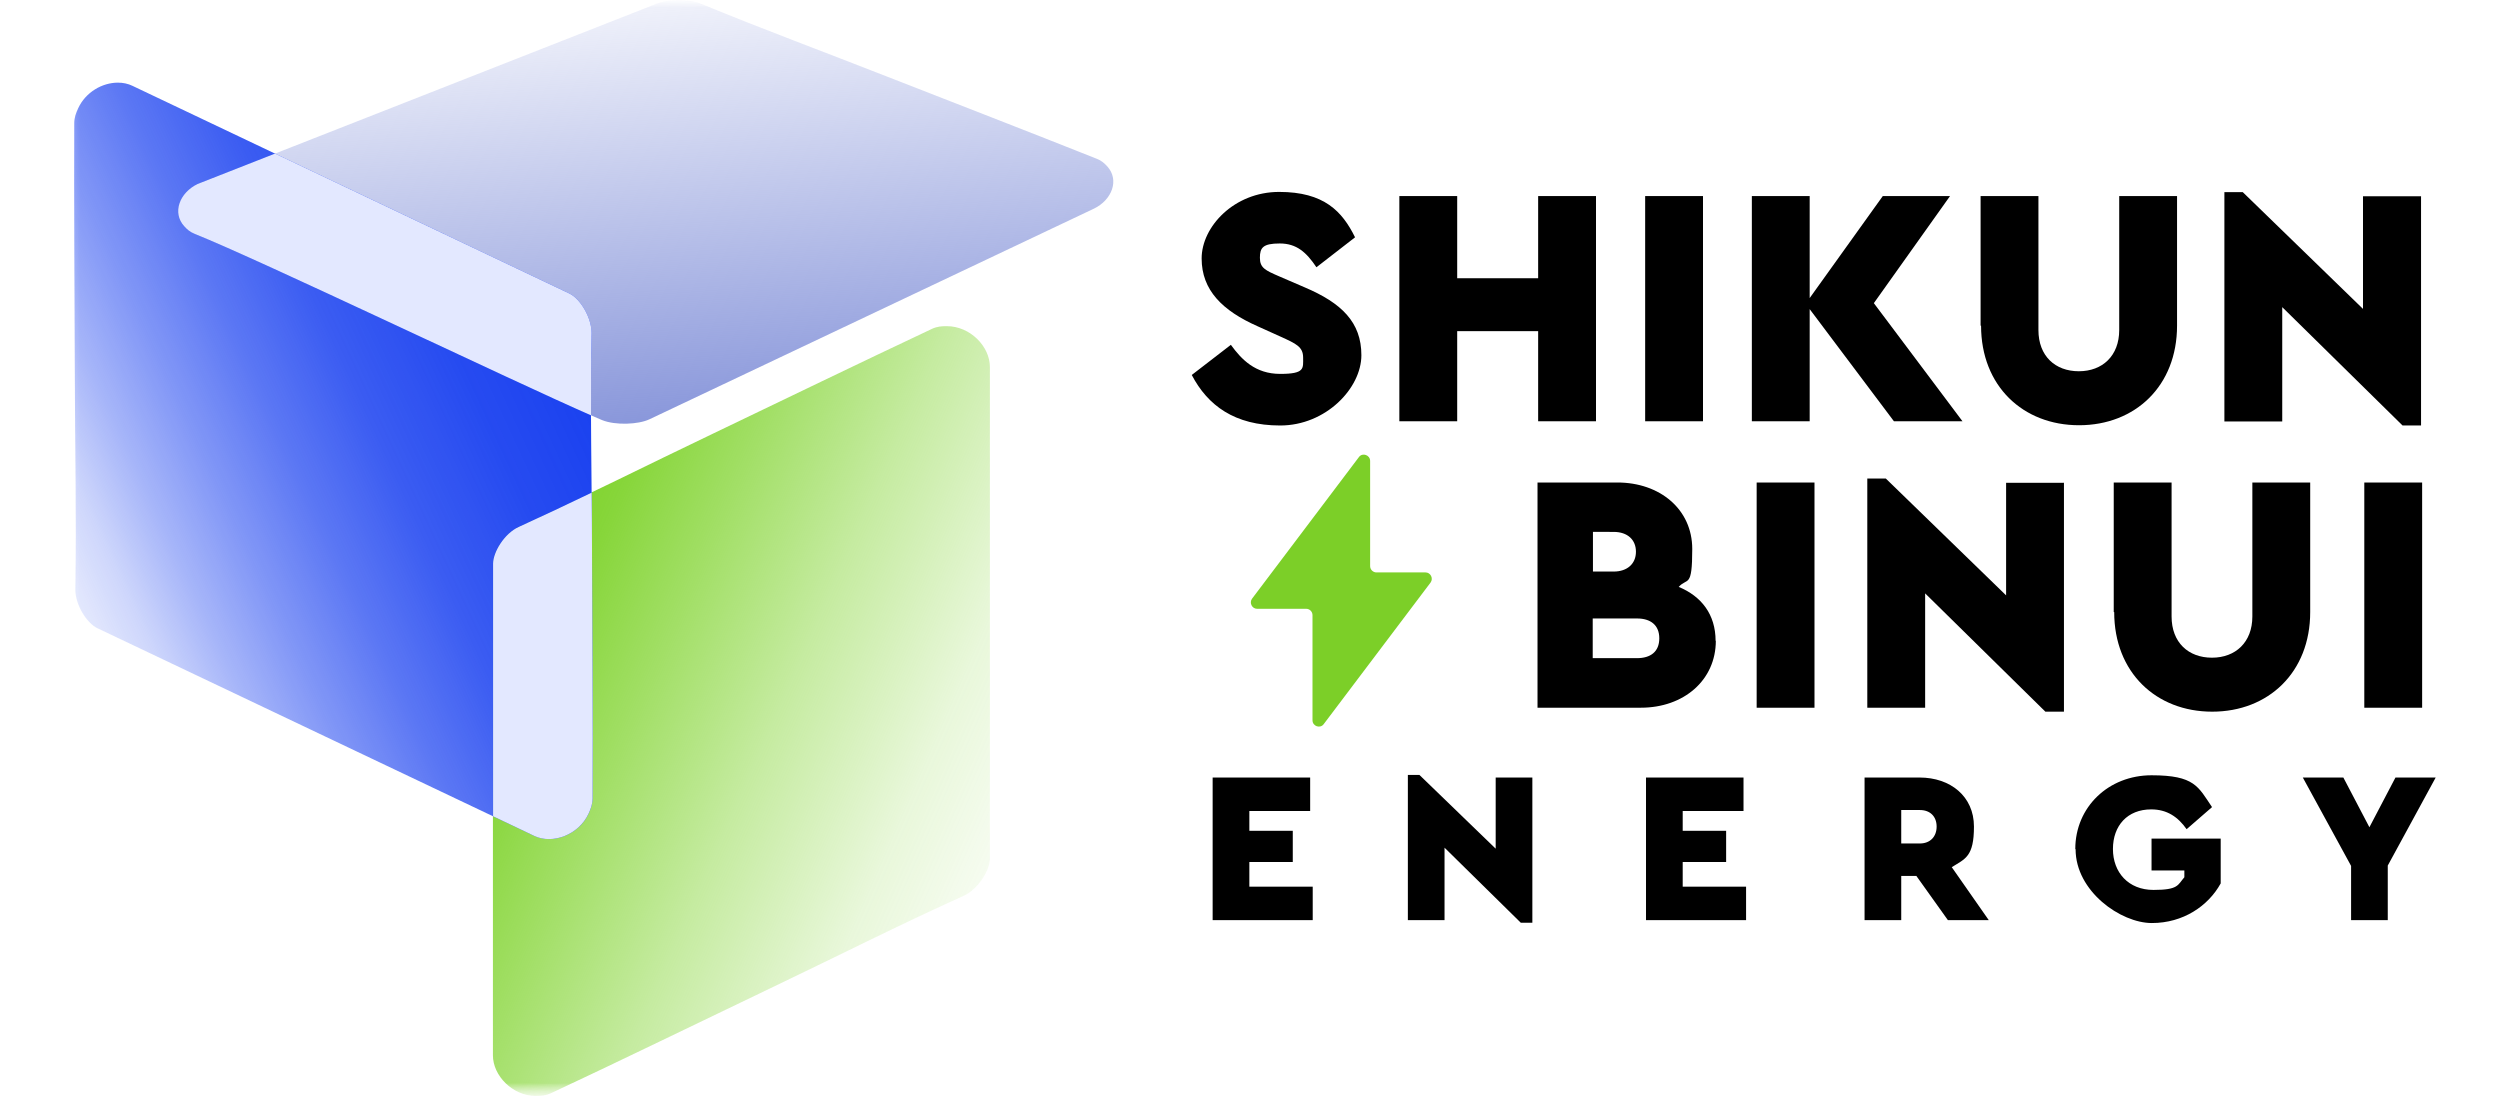 <svg width="172" height="76" viewBox="0 0 172 76" fill="none" xmlns="http://www.w3.org/2000/svg">
<g clip-path="url(#clip0_56_3171)">
<mask id="mask0_56_3171" style="mask-type:luminance" maskUnits="userSpaceOnUse" x="0" y="0" width="172" height="76">
<path d="M171.298 0.009H0.134V75.403H171.298V0.009Z" fill="white"/>
</mask>
<g mask="url(#mask0_56_3171)">
<mask id="mask1_56_3171" style="mask-type:luminance" maskUnits="userSpaceOnUse" x="4" y="0" width="168" height="76">
<path d="M171.712 0.009H4.269V75.403H171.712V0.009Z" fill="white"/>
</mask>
<g mask="url(#mask1_56_3171)">
<path d="M82.011 25.784L84.684 23.723C85.419 24.738 86.366 25.724 88.078 25.724C89.791 25.724 89.655 25.345 89.655 24.603C89.655 23.86 89.174 23.647 88.109 23.163L86.532 22.451C84.1 21.374 82.673 19.965 82.673 17.781C82.673 15.597 84.909 13.204 88.003 13.204C91.097 13.204 92.342 14.537 93.228 16.327L90.571 18.388C89.88 17.357 89.204 16.751 88.048 16.751C86.892 16.751 86.681 17.039 86.681 17.736C86.681 18.433 87.057 18.6 88.001 19.01L89.759 19.768C92.296 20.845 93.663 22.164 93.663 24.438C93.663 26.712 91.215 29.274 88.077 29.274C84.938 29.274 83.091 27.894 81.995 25.802L82.009 25.787L82.011 25.784Z" fill="black"/>
<path d="M96.275 13.489H100.255V19.143H105.825V13.489H109.805V28.983H105.825V22.783H100.255V28.983H96.275V13.489Z" fill="black"/>
<path d="M117.166 13.489H113.187V28.983H117.166V13.489Z" fill="black"/>
<path d="M130.302 28.983L124.506 21.267V28.983H120.527V13.489H124.506V20.507L129.536 13.489H134.162L128.921 20.856L135.017 28.981L130.302 28.983Z" fill="black"/>
<path d="M136.265 22.404V13.491H140.244V22.708C140.244 24.496 141.4 25.542 143.023 25.542C144.646 25.542 145.802 24.482 145.802 22.708V13.491H149.781V22.404C149.781 26.557 146.899 29.256 143.039 29.256C139.179 29.256 136.297 26.557 136.297 22.404H136.265Z" fill="black"/>
<path d="M166.568 13.489V29.27H165.292L157.018 21.131V28.998H153.038V13.217H154.3L162.574 21.252V13.505H166.553L166.568 13.489Z" fill="black"/>
<path d="M118.049 44.081C118.049 46.811 115.827 48.69 112.899 48.69H105.781V33.196H111.277C114.19 33.196 116.427 35.029 116.427 37.773C116.427 40.517 116.081 39.714 115.496 40.38C117.042 41.016 118.033 42.261 118.033 44.094L118.048 44.08L118.049 44.081ZM109.595 36.594V39.323H111.021C111.967 39.323 112.553 38.777 112.553 37.959C112.553 37.141 111.982 36.595 111.021 36.595L109.595 36.594ZM114.159 43.915C114.159 43.005 113.558 42.551 112.628 42.551H109.579V45.281H112.628C113.558 45.281 114.159 44.84 114.159 43.915Z" fill="black"/>
<path d="M124.837 33.198H120.858V48.692H124.837V33.198Z" fill="black"/>
<path d="M142 33.199V48.965H140.724L132.45 40.825V48.692H128.47V32.925H129.746L138.02 40.961V33.215H141.984L141.998 33.2L142 33.199Z" fill="black"/>
<path d="M145.425 42.111V33.198H149.405V42.415C149.405 44.203 150.561 45.249 152.183 45.249C153.806 45.249 154.962 44.188 154.962 42.415V33.198H158.942V42.111C158.942 46.264 156.059 48.963 152.199 48.963C148.34 48.963 145.457 46.264 145.457 42.111" fill="black"/>
<path d="M166.643 33.198H162.664V48.692H166.643V33.198Z" fill="black"/>
<path d="M98.078 39.383H94.7C94.46 39.383 94.265 39.186 94.265 38.944V31.713C94.265 31.303 93.739 31.122 93.499 31.44L86.141 41.188C85.931 41.475 86.141 41.885 86.486 41.885H89.865C90.105 41.885 90.3 42.082 90.3 42.324V49.555C90.3 49.965 90.826 50.146 91.065 49.828L98.423 40.08C98.633 39.793 98.423 39.383 98.078 39.383Z" fill="#7CCF28"/>
<path d="M83.432 53.495H90.139V55.797H85.955V57.16H88.943V59.305H85.955V61.003H90.315V63.304H83.43V53.494L83.432 53.495Z" fill="black"/>
<path d="M105.426 53.495V63.483H104.63L99.384 58.321V63.304H96.861V53.316H97.657L102.903 58.389V53.495H105.426Z" fill="black"/>
<path d="M113.247 53.495H119.954V55.797H115.77V57.16H118.758V59.305H115.77V61.003H120.13V63.304H113.245V53.494L113.247 53.495Z" fill="black"/>
<path d="M134.015 63.304L131.846 60.265H130.805V63.304H128.282V53.494H132.067C134.191 53.494 135.808 54.79 135.808 56.867C135.808 58.945 135.21 59.08 134.281 59.661L136.826 63.304H134.015ZM130.805 58.031H132.089C132.797 58.031 133.24 57.561 133.24 56.869C133.24 56.177 132.797 55.73 132.089 55.73H130.805V58.031Z" fill="black"/>
<path d="M142.78 58.412C142.78 55.529 145.06 53.339 148.026 53.339C150.992 53.339 151.235 54.122 152.188 55.529L150.439 57.048C149.841 56.199 149.088 55.686 148.004 55.686C146.367 55.686 145.37 56.803 145.37 58.412C145.37 60.021 146.434 61.227 148.159 61.227C149.884 61.227 149.818 60.891 150.284 60.355V59.886H148.026V57.695H152.784V60.778C151.921 62.342 150.194 63.505 148.047 63.505C145.9 63.505 142.801 61.314 142.801 58.431" fill="black"/>
<path d="M164.278 59.551V63.306H161.755V59.574L158.434 53.495H161.223L163.015 56.914L164.807 53.495H167.575L164.278 59.551Z" fill="black"/>
<path d="M45.013 0.319L13.594 12.659C12.354 13.258 11.822 14.637 12.68 15.572C12.867 15.777 13.052 15.952 13.388 16.087C18.172 18 37.241 27.164 41.41 28.897C42.334 29.281 43.932 29.203 44.673 28.851L75.254 14.359C76.503 13.763 77.033 12.379 76.177 11.443C75.989 11.241 75.804 11.062 75.466 10.927C70.669 9.018 65.822 7.143 61.012 5.262C56.735 3.584 52.4 1.977 48.21 0.252C47.8 0.084 47.266 0.009 46.726 0.009C46.067 0.009 45.413 0.124 45.013 0.319Z" fill="url(#paint0_linear_56_3171)"/>
<path d="M68.104 59.066V25.241C68.104 23.845 66.757 22.44 65.139 22.44C64.79 22.44 64.471 22.459 64.119 22.626C59.073 25.003 54.048 27.439 49.029 29.846C44.564 31.978 40.148 34.209 35.677 36.239C34.701 36.681 33.913 37.965 33.913 38.779V72.611C33.913 74.003 35.262 75.403 36.874 75.403C37.227 75.403 37.543 75.381 37.898 75.218C42.939 72.859 47.953 70.407 52.987 67.999C57.42 65.884 61.816 63.653 66.285 61.639C67.279 61.196 68.104 59.898 68.104 59.064V59.066Z" fill="url(#paint1_linear_56_3171)"/>
<path d="M40.503 55.961C40.648 55.637 40.766 55.333 40.768 54.939C40.798 49.283 40.744 43.609 40.73 37.943C40.721 32.951 40.597 27.943 40.697 22.963C40.721 21.858 39.915 20.55 39.176 20.196L9.113 5.905C8.807 5.755 8.462 5.686 8.11 5.686C7.041 5.686 5.893 6.333 5.376 7.454C5.225 7.786 5.111 8.082 5.108 8.477C5.086 14.143 5.127 19.818 5.146 25.474C5.154 30.501 5.269 35.52 5.183 40.514C5.16 41.603 5.974 42.874 6.696 43.219L36.769 57.514C38.004 58.104 39.824 57.451 40.503 55.961Z" fill="url(#paint2_linear_56_3171)"/>
<path d="M40.501 55.961C40.647 55.637 40.764 55.333 40.769 54.939C40.798 49.282 40.745 43.609 40.731 37.943C40.73 36.591 40.718 35.245 40.707 33.894C39.038 34.698 37.366 35.487 35.687 36.254C34.71 36.695 33.924 37.978 33.924 38.787V56.159L36.767 57.514C38.003 58.104 39.822 57.451 40.501 55.961Z" fill="#E3E8FF"/>
<path d="M40.701 22.965C40.722 21.859 39.918 20.551 39.18 20.197L18.922 10.566L13.594 12.659C12.354 13.258 11.822 14.636 12.68 15.571C12.867 15.777 13.052 15.952 13.388 16.087C17.928 17.904 35.339 26.249 40.661 28.575C40.656 26.703 40.661 24.833 40.699 22.966L40.701 22.965Z" fill="#E3E8FF"/>
</g>
</g>
</g>
<defs>
<linearGradient id="paint0_linear_56_3171" x1="43.204" y1="-3.913" x2="45.623" y2="29.651" gradientUnits="userSpaceOnUse">
<stop stop-color="#8795DA" stop-opacity="0"/>
<stop offset="1" stop-color="#8795DA"/>
</linearGradient>
<linearGradient id="paint1_linear_56_3171" x1="76.475" y1="60.428" x2="33.97" y2="41.718" gradientUnits="userSpaceOnUse">
<stop stop-color="#7CD228" stop-opacity="0"/>
<stop offset="0.07" stop-color="#7CD228" stop-opacity="0"/>
<stop offset="0.32" stop-color="#7CD228" stop-opacity="0.17"/>
<stop offset="0.55" stop-color="#7CD228" stop-opacity="0.44"/>
<stop offset="0.75" stop-color="#7CD228" stop-opacity="0.72"/>
<stop offset="0.9" stop-color="#7CD228" stop-opacity="0.92"/>
<stop offset="1" stop-color="#7CD228"/>
</linearGradient>
<linearGradient id="paint2_linear_56_3171" x1="-1.884" y1="43.515" x2="59.068" y2="15.269" gradientUnits="userSpaceOnUse">
<stop stop-color="#133BEF" stop-opacity="0"/>
<stop offset="0.04" stop-color="#133BEF" stop-opacity="0"/>
<stop offset="0.09" stop-color="#133BEF" stop-opacity="0.08"/>
<stop offset="0.16" stop-color="#133BEF" stop-opacity="0.21"/>
<stop offset="0.22" stop-color="#133BEF" stop-opacity="0.37"/>
<stop offset="0.29" stop-color="#133BEF" stop-opacity="0.53"/>
<stop offset="0.37" stop-color="#133BEF" stop-opacity="0.69"/>
<stop offset="0.46" stop-color="#133BEF" stop-opacity="0.83"/>
<stop offset="0.57" stop-color="#133BEF" stop-opacity="0.92"/>
<stop offset="0.7" stop-color="#133BEF" stop-opacity="0.98"/>
<stop offset="1" stop-color="#133BEF"/>
</linearGradient>
<clipPath id="clip0_56_3171">
<rect width="171.164" height="75.394" fill="white" transform="translate(0.134 0.009)"/>
</clipPath>
</defs>
</svg>
